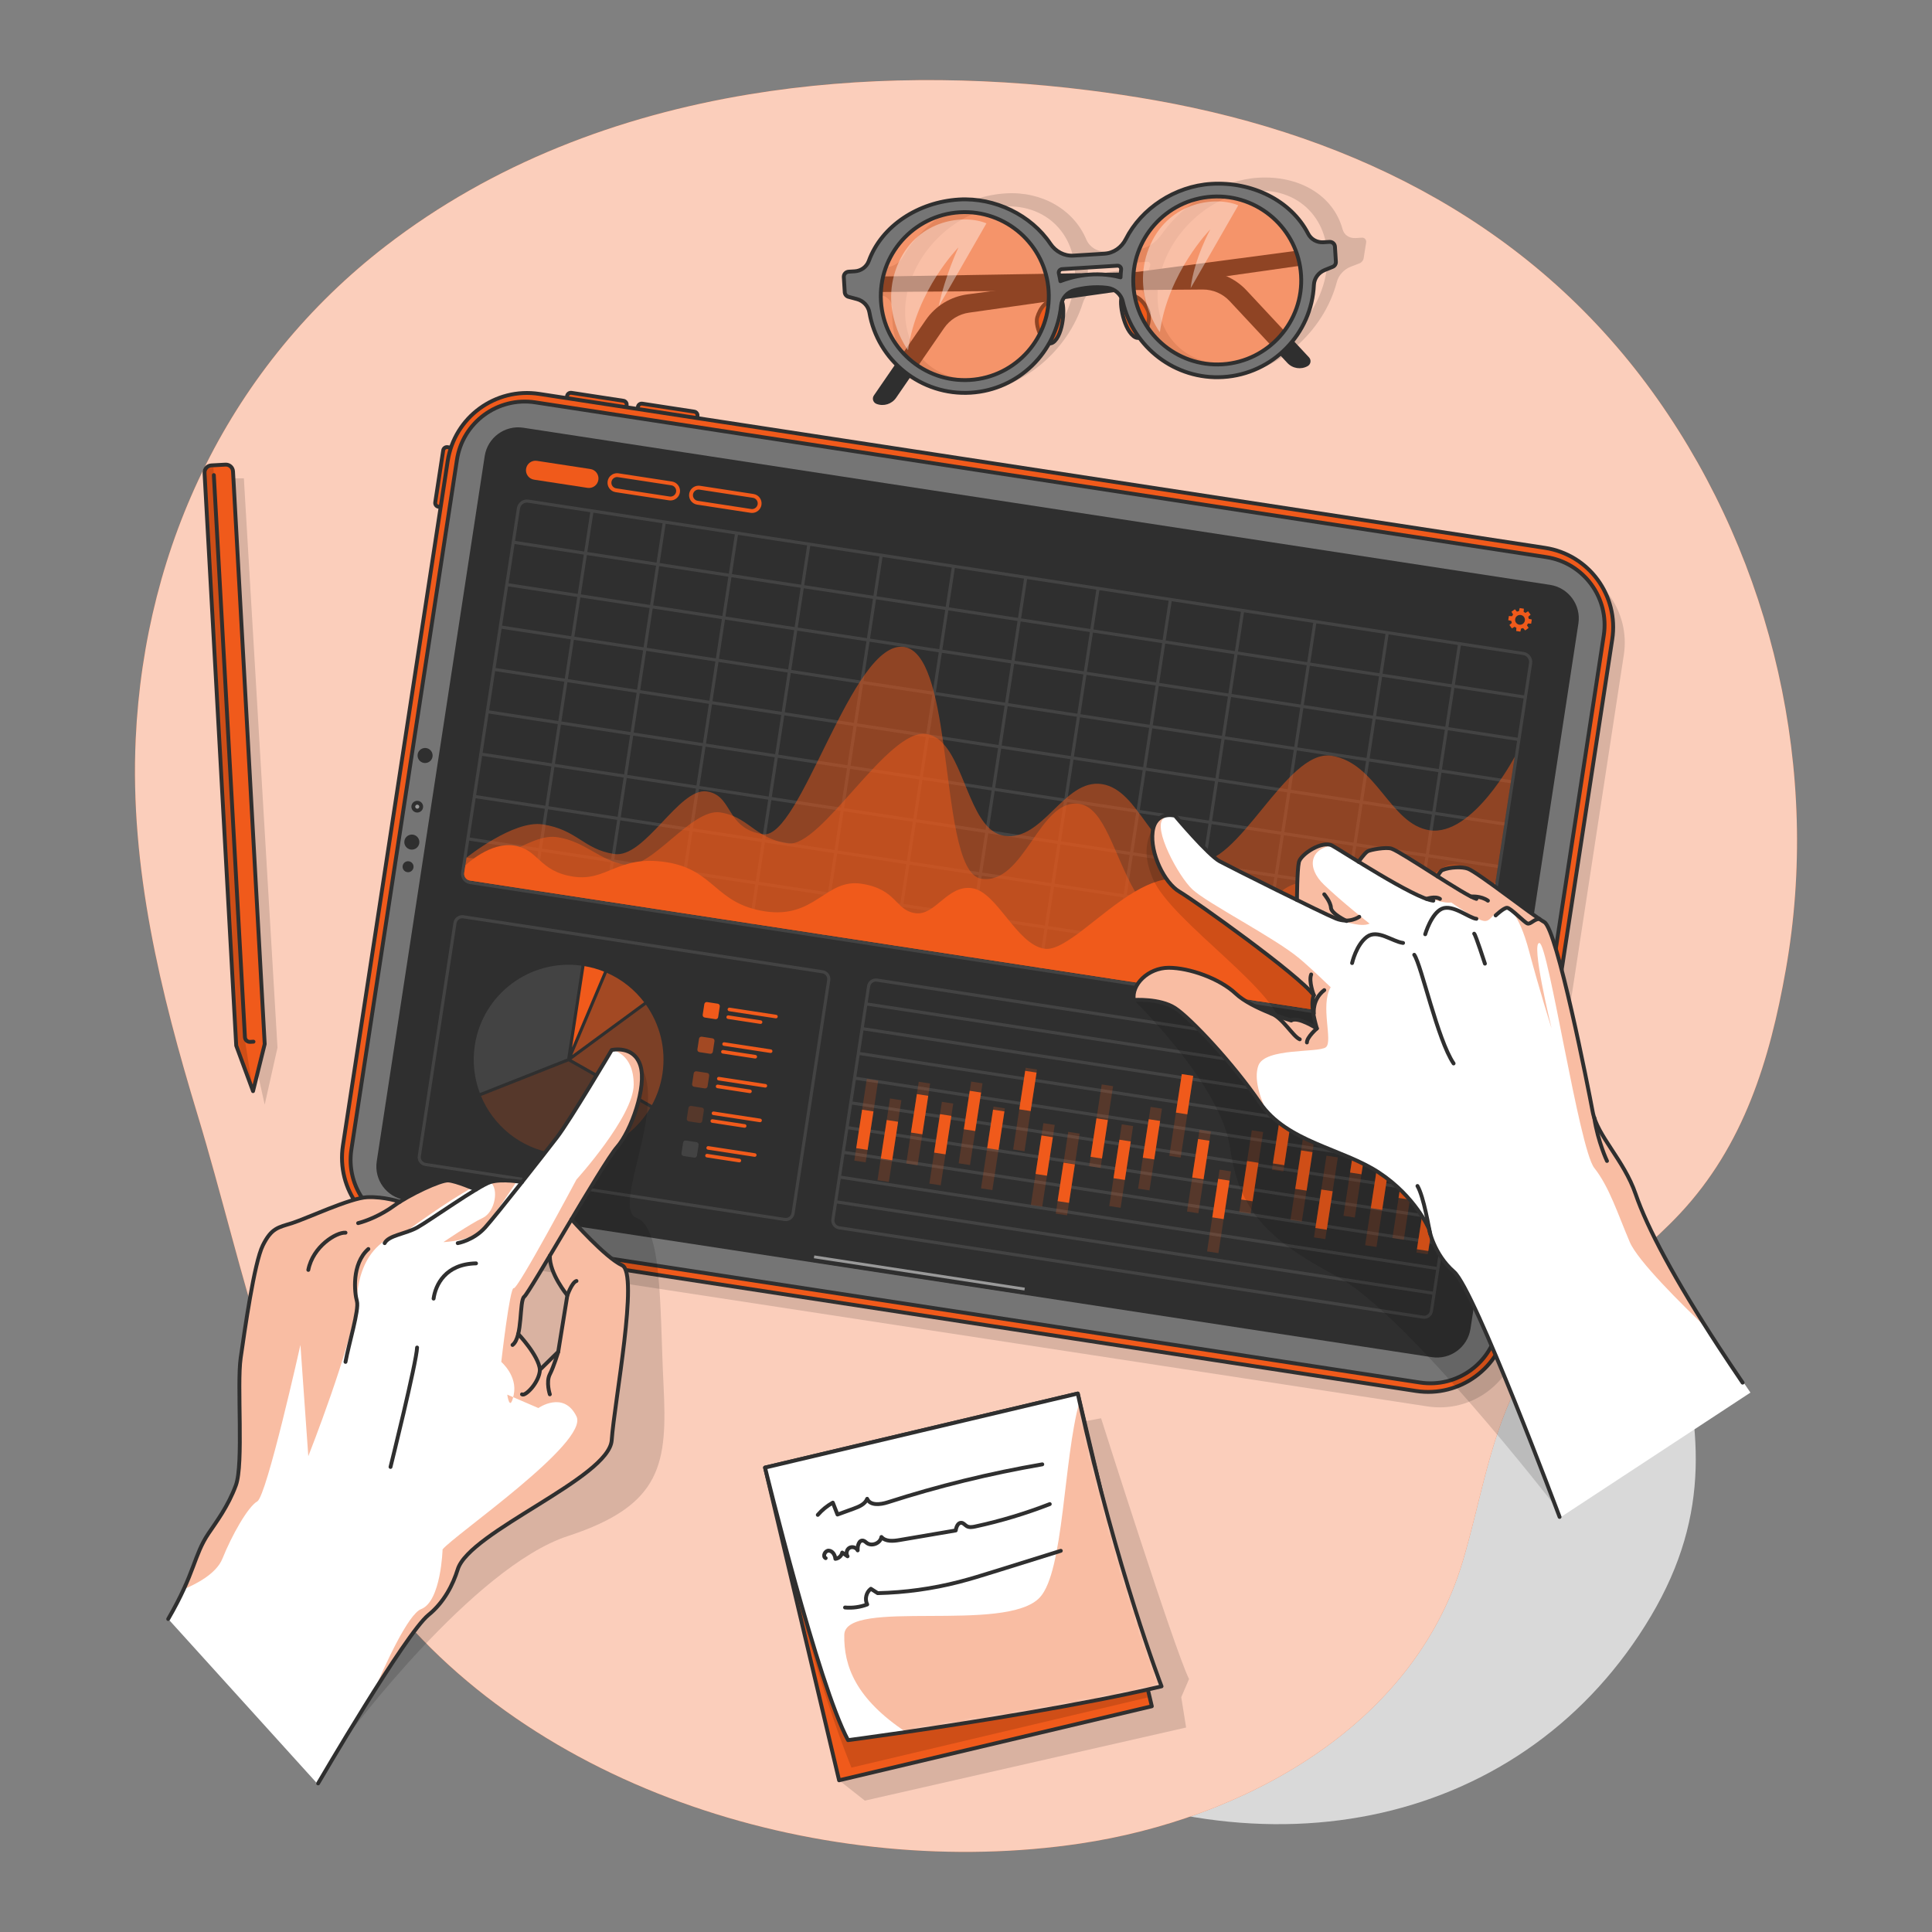 <svg xmlns="http://www.w3.org/2000/svg" width="500" height="500" viewBox="0 0 500 500" fill="none"><rect x="0" y="0" width="500" height="500" fill="#808080" stroke="none"/><path opacity="0.7" d="M67.931 167.086C67.931 167.086 40.054 239.074 79.228 311.589C118.402 384.105 199.107 422.391 263.697 455.137C328.287 487.883 395.358 471.936 427.231 418.299C459.104 364.662 415.386 326.371 415.334 249.881C415.283 173.391 426.781 153.139 385.371 88.517C343.961 23.894 242.312 9.592 165.471 57.521C88.631 105.45 67.931 167.086 67.931 167.086Z" fill="white"></path><path d="M193.95 24.406C160.039 30.002 127.532 42.317 99.913 63.607C59.734 94.578 37.446 140.88 35.121 191.234C33.586 224.471 41.523 256.88 51.11 288.44C63.443 329.041 71.4 375.289 97.155 409.992C137.247 464.015 214.743 486.774 279.55 477.107C321.42 470.861 365.66 447.081 378.539 404.104C383.307 388.192 385.631 371.095 393.782 356.39C403.549 338.77 421.265 328.479 434.713 314.134C451.328 296.411 458.021 274.333 462.16 250.977C471.218 199.863 458.848 145.705 428.982 103.305C397.813 59.056 351.57 35.322 299.07 25.98C293.308 24.955 287.517 24.09 281.71 23.362C252.878 19.748 222.902 19.628 193.95 24.406Z" fill="#F05A1B"></path><path opacity="0.7" d="M193.95 24.406C160.039 30.002 127.532 42.317 99.913 63.607C59.734 94.578 37.446 140.88 35.121 191.234C33.586 224.471 41.523 256.88 51.11 288.44C63.443 329.041 71.4 375.289 97.155 409.992C137.247 464.015 214.743 486.774 279.55 477.107C321.42 470.861 365.66 447.081 378.539 404.104C383.307 388.192 385.631 371.095 393.782 356.39C403.549 338.77 421.265 328.479 434.713 314.134C451.328 296.411 458.021 274.333 462.16 250.977C471.218 199.863 458.848 145.705 428.982 103.305C397.813 59.056 351.57 35.322 299.07 25.98C293.308 24.955 287.517 24.09 281.71 23.362C252.878 19.748 222.902 19.628 193.95 24.406Z" fill="white"></path><path opacity="0.2" d="M201.282 382.659L284.961 367.047C284.961 367.047 303.899 426.809 307.724 434.536L305.704 439.229L306.965 447.08L223.82 466L217.153 460.743L201.282 382.659Z" fill="black" fill-opacity="0.7"></path><path d="M278.929 360.646L197.996 379.809L217.158 460.741L298.091 441.579L278.929 360.646Z" fill="#F05A1B"></path><mask id="mask0_398_5279" style="mask-type:luminance" maskUnits="userSpaceOnUse" x="197" y="360" width="102" height="101"><path d="M278.929 360.646L197.996 379.809L217.158 460.741L298.091 441.579L278.929 360.646Z" fill="white"></path></mask><g mask="url(#mask0_398_5279)"><path opacity="0.2" d="M284.093 382.475L297.52 439.187L220.344 457.459C211.042 434.186 203.93 404.886 203.93 404.886L284.093 382.475Z" fill="black" fill-opacity="0.7"></path></g><path d="M278.929 360.646L197.996 379.809L217.158 460.741L298.091 441.579L278.929 360.646Z" stroke="#2F2F2F" stroke-miterlimit="10" stroke-linecap="round" stroke-linejoin="round"></path><path d="M300.606 436.422C280.385 441.21 251.732 445.712 234.452 448.251C225.412 449.569 219.472 450.349 219.472 450.349C211.811 436.306 197.993 379.81 197.993 379.81L278.926 360.649C279.08 361.342 279.222 362.028 279.373 362.711C289.027 406.443 300.606 436.422 300.606 436.422Z" fill="white"></path><mask id="mask1_398_5279" style="mask-type:luminance" maskUnits="userSpaceOnUse" x="197" y="360" width="104" height="91"><path d="M300.606 436.422C280.385 441.21 251.732 445.712 234.452 448.251C225.412 449.569 219.472 450.349 219.472 450.349C211.811 436.306 197.993 379.81 197.993 379.81L278.926 360.649C279.08 361.342 279.222 362.028 279.373 362.711C289.027 406.443 300.606 436.422 300.606 436.422Z" fill="white"></path></mask><g mask="url(#mask1_398_5279)"><path opacity="0.4" d="M300.606 436.422C280.385 441.21 251.732 445.712 234.452 448.251C221.474 439.619 218.343 431.157 218.5 423.094C218.676 413.506 260.41 422.873 269.132 413.383C275.354 406.614 275.174 377.876 279.373 362.71C289.027 406.443 300.606 436.422 300.606 436.422Z" fill="#F05A1B"></path></g><path d="M300.606 436.422C280.385 441.21 251.732 445.712 234.452 448.251C225.412 449.569 219.472 450.349 219.472 450.349C211.811 436.306 197.993 379.81 197.993 379.81L278.926 360.649C279.08 361.342 279.222 362.028 279.373 362.711C289.027 406.443 300.606 436.422 300.606 436.422Z" stroke="#2F2F2F" stroke-miterlimit="10" stroke-linecap="round" stroke-linejoin="round"></path><path d="M211.646 392.047C212.745 390.775 214.068 389.698 215.537 388.882C215.938 389.908 216.339 390.934 216.74 391.96C218.138 391.452 219.536 390.944 220.934 390.436C222.333 389.928 223.887 389.274 224.422 387.885C225.192 389.714 227.846 389.405 229.736 388.797C242.818 384.588 256.197 381.301 269.74 378.97" stroke="#2F2F2F" stroke-miterlimit="10" stroke-linecap="round" stroke-linejoin="round"></path><path d="M213.682 403.245C212.807 402.795 213.529 401.231 214.51 401.307C215.491 401.383 216.118 402.446 216.196 403.427C217.048 403.335 217.8 402.643 217.964 401.802C218.426 402.124 218.888 402.447 219.35 402.769C218.87 402.083 219.105 401.008 219.828 400.585C220.551 400.162 221.603 400.483 221.966 401.238C221.866 400.103 222.309 398.456 223.416 398.724C223.78 398.812 224.048 399.111 224.352 399.331C225.668 400.282 227.855 399.373 228.11 397.77C229.2 399.013 231.148 398.84 232.778 398.562C237.633 397.735 242.487 396.908 247.342 396.081C247.475 395.164 247.938 393.979 248.856 394.104C249.39 394.177 249.735 394.695 250.201 394.966C250.86 395.35 251.688 395.207 252.434 395.046C258.989 393.629 265.431 391.691 271.679 389.258" stroke="#2F2F2F" stroke-miterlimit="10" stroke-linecap="round" stroke-linejoin="round"></path><path d="M218.696 416.021C220.636 416.191 222.613 415.919 224.435 415.23C223.746 413.888 224.167 412.076 225.378 411.175C225.965 411.551 226.553 411.928 227.14 412.304C234.215 412.143 241.272 411.171 248.127 409.413C251.205 408.624 254.24 407.677 257.273 406.732C263.027 404.938 268.78 403.144 274.534 401.35" stroke="#2F2F2F" stroke-miterlimit="10" stroke-linecap="round" stroke-linejoin="round"></path><path opacity="0.2" d="M352.439 61.51L350.831 61.61C349.202 61.711 347.866 60.827 347.456 59.33C345.006 50.38 336.025 45.353 325.612 45.998C316.225 46.58 306.344 52.498 300.616 60.678C299.068 62.889 296.696 64.405 294.294 64.554L286.304 65.049C283.902 65.198 281.967 63.949 281.093 61.888C277.858 54.264 269.668 49.466 260.282 50.048C249.868 50.694 239.109 56.944 233.758 66.378C232.863 67.955 231.218 69.024 229.59 69.125L227.982 69.225C227.251 69.27 226.561 69.918 226.443 70.671L225.808 74.694C225.71 75.314 226.031 75.831 226.588 75.952L228.535 76.535C230.062 76.992 231.025 78.376 230.933 80.109C230.247 92.919 239.287 102.333 252.159 101.535C264.575 100.765 276.381 90.753 280.237 78.397C280.862 76.396 282.631 74.733 284.605 74.238C286.938 73.653 289.934 73.227 293.037 73.645C294.917 73.898 296.235 75.368 296.23 77.355C296.2 89.498 305.056 98.256 317.489 97.486C330.36 96.688 342.579 85.957 345.963 72.979C346.421 71.223 347.844 69.692 349.547 69.034L351.718 68.196C352.325 68.003 352.816 67.436 352.914 66.816L353.549 62.793C353.667 62.039 353.171 61.465 352.439 61.51ZM252.694 98.137C240.731 98.879 232.581 89.458 234.525 77.136C236.469 64.815 247.783 54.188 259.746 53.446C271.709 52.704 279.859 62.125 277.915 74.446C275.97 86.768 264.657 97.396 252.694 98.137ZM281.48 71.853C281.528 71.152 281.546 70.461 281.536 69.781C281.528 69.22 282.046 68.678 282.605 68.643L296.924 67.755C297.483 67.72 297.838 68.209 297.651 68.782C297.427 69.468 297.227 70.161 297.054 70.861C290.892 69.049 284.741 70.657 281.48 71.853ZM318.025 94.087C306.062 94.829 297.912 85.408 299.856 73.086C301.8 60.765 313.114 50.138 325.077 49.396C337.04 48.654 345.19 58.075 343.246 70.396C341.301 82.719 329.987 93.346 318.025 94.087Z" fill="black" fill-opacity="0.7"></path><path d="M342.167 64.023L250.411 76.178C246.029 76.758 242.098 79.169 239.593 82.811L226.159 102.346C225.626 103.12 225.958 104.189 226.836 104.526C228.688 105.236 230.785 104.585 231.91 102.951L244.327 84.91C245.823 82.736 248.162 81.288 250.776 80.917L342.505 67.921L342.167 64.023Z" fill="#2F2F2F"></path><path d="M218.379 71.719L310.924 70.188C315.344 70.115 319.588 71.918 322.603 75.151L338.775 92.487C339.416 93.174 339.246 94.28 338.427 94.743C336.7 95.719 334.53 95.385 333.176 93.935L318.231 77.926C316.43 75.997 313.903 74.91 311.263 74.93L218.62 75.626L218.379 71.719Z" fill="#2F2F2F"></path><path d="M274.471 77.607C275.61 77.823 275.556 85.579 272.983 88.241C270.41 90.903 267.755 84.469 268.432 82.174C269.109 79.878 270.901 76.93 274.471 77.607Z" fill="#F05A1B" stroke="#2F2F2F" stroke-miterlimit="10" stroke-linecap="round" stroke-linejoin="round"></path><path d="M290.549 76.61C289.445 76.965 290.457 84.655 293.338 86.979C296.22 89.302 298.06 82.59 297.105 80.396C296.15 78.202 294.008 75.497 290.549 76.61Z" fill="#F05A1B" stroke="#2F2F2F" stroke-miterlimit="10" stroke-linecap="round" stroke-linejoin="round"></path><path opacity="0.5" d="M233.22 59.385C238.061 55.245 248.306 48.192 259.528 54.899C270.75 61.606 274.625 68.88 272.318 78.77C270.011 88.66 262.95 101.842 246.311 99.539C229.673 97.236 218.187 72.242 233.22 59.385Z" fill="#F05A1B"></path><path opacity="0.5" d="M298.646 56.186C303.487 52.046 313.732 44.994 324.953 51.7C336.174 58.406 340.05 65.681 337.743 75.571C335.436 85.461 328.375 98.643 311.736 96.34C295.099 94.037 283.613 69.043 298.646 56.186Z" fill="#F05A1B"></path><path d="M344.078 62.598L342.47 62.698C340.841 62.799 339.292 61.943 338.547 60.491C334.093 51.808 323.884 46.946 313.47 47.591C304.083 48.173 295.37 53.935 291.364 61.885C290.281 64.034 288.211 65.509 285.809 65.658L277.819 66.153C275.417 66.302 273.181 65.093 271.841 63.095C266.884 55.701 257.526 51.059 248.139 51.641C237.725 52.286 228.195 58.373 224.847 67.539C224.287 69.072 222.855 70.112 221.227 70.213L219.619 70.313C218.888 70.358 218.331 70.988 218.377 71.719L218.619 75.625C218.656 76.227 219.095 76.728 219.686 76.844L221.788 77.406C223.437 77.847 224.718 79.188 225.005 80.87C227.13 93.305 238.366 102.425 251.237 101.627C263.653 100.857 273.416 91.117 274.605 79.118C274.798 77.175 276.225 75.557 278.117 75.073C280.353 74.501 283.296 74.082 286.534 74.482C288.495 74.724 290.155 76.149 290.588 78.077C293.231 89.863 304.135 98.348 316.568 97.577C329.439 96.779 339.463 86.341 340.035 73.739C340.113 72.034 341.218 70.545 342.8 69.904L344.817 69.086C345.39 68.897 345.763 68.346 345.725 67.744L345.483 63.838C345.439 63.109 344.81 62.553 344.078 62.598ZM251.034 98.33C239.071 99.072 228.736 89.943 227.994 77.98C227.252 66.017 236.381 55.682 248.344 54.94C260.307 54.198 270.642 63.327 271.384 75.29C272.126 87.253 262.997 97.589 251.034 98.33ZM274.427 72.767C274.321 72.086 274.187 71.416 274.027 70.756C273.895 70.212 274.301 69.684 274.86 69.65L289.179 68.762C289.738 68.727 290.205 69.201 290.142 69.758C290.066 70.424 290.016 71.098 289.994 71.777C283.35 70.027 277.47 71.6 274.427 72.767ZM316.365 94.281C304.402 95.023 294.067 85.894 293.325 73.931C292.583 61.968 301.712 51.633 313.675 50.891C325.638 50.149 335.973 59.278 336.715 71.241C337.457 83.203 328.328 93.539 316.365 94.281Z" fill="#757575" stroke="#2F2F2F" stroke-miterlimit="10" stroke-linecap="round" stroke-linejoin="round"></path><path opacity="0.4" d="M235 90.637C235 90.637 226.989 80.055 232.644 67.754C237.732 56.688 249.661 55.428 255.286 57.802L242.955 79.27C244.594 71.252 248.055 64.022 248.055 64.022C248.055 64.022 237.187 75.011 235 90.637Z" fill="white"></path><path opacity="0.4" d="M300.176 85.969C300.176 85.969 292.165 75.387 297.82 63.086C302.908 52.02 314.837 50.76 320.462 53.134L308.13 74.602C309.059 66.886 313.23 59.354 313.23 59.354C313.23 59.354 302.363 70.343 300.176 85.969Z" fill="white"></path><path opacity="0.2" d="M65.601 272.842L68.505 285.871L71.813 271.123L63.11 123.788H57.176L65.601 272.842Z" fill="black" fill-opacity="0.7"></path><path d="M60.304 121.997L68.505 270.2L65.484 282.386L61.137 270.608L52.936 122.405C52.879 121.377 53.662 120.502 54.69 120.445L58.344 120.243C59.372 120.186 60.247 120.969 60.304 121.997Z" fill="#F05A1B"></path><mask id="mask2_398_5279" style="mask-type:luminance" maskUnits="userSpaceOnUse" x="52" y="120" width="17" height="163"><path d="M60.304 121.997L68.505 270.2L65.484 282.386L61.137 270.608L52.936 122.405C52.879 121.377 53.662 120.502 54.69 120.445L58.344 120.243C59.372 120.186 60.247 120.969 60.304 121.997Z" fill="white"></path></mask><g mask="url(#mask2_398_5279)"><path opacity="0.2" d="M65.483 282.386L61.136 270.608L52.935 122.405C52.878 121.377 53.661 120.502 54.689 120.445L55.198 120.417L63.459 269.709L65.483 282.386Z" fill="black" fill-opacity="0.7"></path></g><path d="M60.304 121.997L68.505 270.2L65.484 282.386L61.137 270.608L52.936 122.405C52.879 121.377 53.662 120.502 54.69 120.445L58.344 120.243C59.372 120.186 60.247 120.969 60.304 121.997Z" stroke="#2F2F2F" stroke-miterlimit="10" stroke-linecap="round" stroke-linejoin="round"></path><path d="M55.34 122.954L63.391 268.443C63.429 269.14 64.026 269.673 64.722 269.635L65.6 269.586" fill="#F05A1B"></path><path d="M55.34 122.954L63.391 268.443C63.429 269.14 64.026 269.673 64.722 269.635L65.6 269.586" stroke="#2F2F2F" stroke-miterlimit="10" stroke-linecap="round" stroke-linejoin="round"></path><path opacity="0.2" d="M91.751 300.461L118.862 123.333C120.598 111.992 131.199 104.206 142.539 105.942L402.854 145.786C414.195 147.522 421.981 158.123 420.245 169.463L393.134 346.591C391.398 357.932 380.797 365.718 369.457 363.982L109.142 324.139C97.801 322.403 90.015 311.802 91.751 300.461Z" fill="black" fill-opacity="0.7"></path><path d="M121.496 116.592L119.137 132.003L113.467 131.135C112.927 131.052 112.556 130.548 112.639 130.008L114.699 116.553C114.782 116.013 115.286 115.642 115.826 115.725L121.496 116.592Z" fill="#F05A1B" stroke="#2F2F2F" stroke-miterlimit="10" stroke-linecap="round" stroke-linejoin="round"></path><path d="M161.304 110.521L145.893 108.162L146.761 102.492C146.844 101.952 147.348 101.581 147.888 101.664L161.344 103.723C161.884 103.806 162.255 104.31 162.172 104.85L161.304 110.521Z" fill="#F05A1B" stroke="#2F2F2F" stroke-miterlimit="10" stroke-linecap="round" stroke-linejoin="round"></path><path d="M179.636 113.327L164.225 110.968L165.093 105.298C165.176 104.758 165.68 104.387 166.22 104.47L179.676 106.53C180.216 106.613 180.587 107.117 180.504 107.657L179.636 113.327Z" fill="#F05A1B" stroke="#2F2F2F" stroke-miterlimit="10" stroke-linecap="round" stroke-linejoin="round"></path><path d="M88.751 296.461L115.862 119.333C117.598 107.992 128.199 100.206 139.539 101.942L399.854 141.786C411.195 143.522 418.981 154.123 417.245 165.463L390.134 342.591C388.398 353.932 377.797 361.718 366.457 359.982L106.142 320.139C94.801 318.403 87.015 307.802 88.751 296.461Z" fill="#F05A1B" stroke="#2F2F2F" stroke-miterlimit="10" stroke-linecap="round" stroke-linejoin="round"></path><path d="M367.481 357.794L105.819 317.744C96.116 316.259 89.454 307.189 90.939 297.486L118.256 119.01C119.741 109.307 128.811 102.645 138.514 104.13L400.176 144.18C409.879 145.665 416.541 154.735 415.056 164.438L387.74 342.914C386.254 352.618 377.184 359.28 367.481 357.794Z" fill="#757575" stroke="#2F2F2F" stroke-miterlimit="10" stroke-linecap="round" stroke-linejoin="round"></path><path d="M108.993 208.921C108.908 209.477 108.388 209.859 107.832 209.774C107.276 209.689 106.894 209.169 106.979 208.613C107.064 208.057 107.584 207.675 108.14 207.76C108.696 207.845 109.078 208.365 108.993 208.921Z" fill="#999999" stroke="#2F2F2F" stroke-miterlimit="10" stroke-linecap="round" stroke-linejoin="round"></path><path d="M108.509 218.228C108.346 219.292 107.352 220.022 106.288 219.86C105.224 219.697 104.494 218.703 104.657 217.639C104.82 216.575 105.814 215.845 106.878 216.007C107.942 216.17 108.672 217.164 108.509 218.228Z" fill="#2F2F2F"></path><path d="M111.939 195.818C111.776 196.882 110.782 197.612 109.718 197.45C108.654 197.287 107.924 196.293 108.086 195.229C108.249 194.165 109.243 193.435 110.307 193.597C111.372 193.759 112.102 194.754 111.939 195.818Z" fill="#2F2F2F"></path><path d="M107.011 224.522C106.892 225.297 106.168 225.83 105.392 225.711C104.617 225.592 104.084 224.868 104.203 224.092C104.322 223.316 105.046 222.784 105.822 222.903C106.598 223.022 107.13 223.746 107.011 224.522Z" fill="#2F2F2F"></path><path d="M408.49 161.36L380.56 343.88C379.82 348.67 375.35 351.96 370.56 351.23L151.35 317.68L146.6 316.95L128.73 314.21L120.08 312.89L107.58 310.98L104.85 310.56C100.06 309.83 96.77 305.35 97.5 300.56L125.44 118.04C126.17 113.25 130.65 109.96 135.44 110.7L217.27 123.22L229.65 125.12L241.48 126.93L256.68 129.25L262.18 130.09L401.15 151.36C405.94 152.1 409.22 156.57 408.49 161.36Z" fill="#2F2F2F"></path><g opacity="0.1"><path d="M203.008 315.989L110.053 301.761C108.794 301.568 107.926 300.387 108.119 299.129L117.352 238.804C117.545 237.545 118.726 236.677 119.985 236.87L212.94 251.098C214.199 251.291 215.067 252.472 214.874 253.731L205.641 314.056C205.449 315.315 204.268 316.182 203.008 315.989ZM119.863 237.666C119.043 237.541 118.274 238.105 118.149 238.926L108.916 299.251C108.791 300.07 109.355 300.839 110.175 300.965L203.13 315.193C203.95 315.318 204.719 314.754 204.844 313.934L214.077 253.609C214.203 252.789 213.637 252.02 212.818 251.894L119.863 237.666Z" fill="white"></path></g><path opacity="0.4" d="M147.899 274.186L168.718 285.993C170.049 283.555 170.987 280.849 171.431 277.945C172.435 271.386 170.739 265.04 167.18 260.024L147.899 274.186Z" fill="#F05A1B"></path><path opacity="0.6" d="M148.099 273.039L166.703 259.374C164.224 256.111 160.933 253.464 157.071 251.763L153.405 260.457L148.099 273.039Z" fill="#F05A1B"></path><path d="M151.271 250.029L148.048 271.083L156.326 251.452C154.727 250.81 153.037 250.328 151.271 250.029Z" fill="#F05A1B"></path><path opacity="0.1" d="M146.796 273.94L150.474 249.907C137.221 248.097 124.918 257.243 122.887 270.515C122.226 274.837 122.74 279.065 124.182 282.883L146.796 273.94Z" fill="white"></path><path opacity="0.2" d="M143.444 298.502C153.663 300.066 163.368 295.085 168.316 286.692L147.128 274.676L124.473 283.635C127.657 291.294 134.646 297.155 143.444 298.502Z" fill="#F05A1B"></path><path d="M185.142 263.758L182.38 263.335C182.038 263.283 181.803 262.963 181.856 262.621L182.279 259.859C182.331 259.517 182.651 259.282 182.993 259.335L185.755 259.758C186.097 259.81 186.332 260.13 186.279 260.472L185.856 263.234C185.803 263.575 185.484 263.81 185.142 263.758Z" fill="#F05A1B"></path><path d="M200.746 263.546L188.695 261.701C188.441 261.662 188.267 261.425 188.306 261.171C188.345 260.917 188.582 260.743 188.836 260.782L200.887 262.627C201.141 262.666 201.315 262.903 201.276 263.157C201.237 263.411 201 263.585 200.746 263.546Z" fill="#F05A1B"></path><path d="M196.763 264.983L188.389 263.701C188.135 263.662 187.961 263.425 188 263.171C188.039 262.917 188.276 262.743 188.53 262.782L196.904 264.064C197.158 264.103 197.332 264.34 197.293 264.594C197.254 264.848 197.017 265.022 196.763 264.983Z" fill="#F05A1B"></path><path opacity="0.6" d="M183.77 272.716L181.008 272.293C180.666 272.241 180.431 271.921 180.484 271.579L180.907 268.817C180.959 268.475 181.279 268.24 181.621 268.293L184.383 268.716C184.725 268.768 184.96 269.088 184.907 269.43L184.484 272.192C184.432 272.534 184.112 272.769 183.77 272.716Z" fill="#F05A1B"></path><path d="M199.375 272.505L187.324 270.66C187.07 270.621 186.896 270.384 186.935 270.13C186.974 269.876 187.211 269.702 187.465 269.741L199.516 271.585C199.77 271.624 199.944 271.861 199.905 272.115C199.866 272.37 199.629 272.544 199.375 272.505Z" fill="#F05A1B"></path><path d="M195.392 273.942L187.018 272.66C186.764 272.621 186.59 272.384 186.629 272.13C186.668 271.876 186.905 271.702 187.159 271.741L195.533 273.023C195.787 273.062 195.961 273.299 195.922 273.553C195.883 273.807 195.646 273.981 195.392 273.942Z" fill="#F05A1B"></path><path opacity="0.4" d="M182.399 281.676L179.637 281.253C179.295 281.201 179.06 280.881 179.113 280.539L179.536 277.777C179.588 277.435 179.908 277.2 180.25 277.253L183.012 277.676C183.354 277.728 183.589 278.048 183.536 278.39L183.113 281.152C183.061 281.493 182.741 281.728 182.399 281.676Z" fill="#F05A1B"></path><path d="M198.004 281.464L185.953 279.619C185.699 279.58 185.525 279.343 185.564 279.089C185.603 278.835 185.84 278.661 186.094 278.7L198.145 280.545C198.399 280.584 198.573 280.821 198.534 281.075C198.495 281.329 198.258 281.503 198.004 281.464Z" fill="#F05A1B"></path><path d="M194.021 282.901L185.647 281.619C185.393 281.58 185.219 281.343 185.258 281.089C185.297 280.835 185.534 280.661 185.788 280.7L194.162 281.982C194.416 282.021 194.59 282.258 194.551 282.512C194.512 282.766 194.275 282.94 194.021 282.901Z" fill="#F05A1B"></path><path opacity="0.2" d="M181.028 290.634L178.266 290.211C177.924 290.159 177.689 289.839 177.742 289.497L178.165 286.735C178.217 286.393 178.537 286.158 178.879 286.211L181.641 286.634C181.983 286.686 182.218 287.006 182.165 287.348L181.742 290.11C181.689 290.452 181.37 290.687 181.028 290.634Z" fill="#F05A1B"></path><path d="M196.633 290.423L184.582 288.578C184.328 288.539 184.154 288.302 184.193 288.048C184.232 287.794 184.469 287.62 184.723 287.659L196.774 289.503C197.028 289.542 197.202 289.779 197.163 290.033C197.124 290.288 196.887 290.462 196.633 290.423Z" fill="#F05A1B"></path><path d="M192.65 291.86L184.276 290.578C184.022 290.539 183.848 290.302 183.887 290.048C183.926 289.794 184.163 289.62 184.417 289.659L192.791 290.941C193.045 290.98 193.219 291.217 193.18 291.471C193.141 291.725 192.904 291.899 192.65 291.86Z" fill="#F05A1B"></path><path opacity="0.1" d="M179.657 299.594L176.895 299.171C176.553 299.119 176.318 298.799 176.371 298.457L176.794 295.695C176.846 295.353 177.166 295.118 177.508 295.171L180.27 295.594C180.612 295.646 180.847 295.966 180.794 296.308L180.371 299.07C180.318 299.411 179.999 299.646 179.657 299.594Z" fill="white"></path><path d="M195.261 299.382L183.21 297.538C182.956 297.499 182.782 297.262 182.821 297.008C182.86 296.754 183.097 296.58 183.351 296.619L195.402 298.464C195.656 298.503 195.83 298.74 195.791 298.994C195.752 299.247 195.515 299.421 195.261 299.382Z" fill="#F05A1B"></path><path d="M191.278 300.819L182.904 299.537C182.65 299.498 182.476 299.261 182.515 299.007C182.554 298.753 182.791 298.579 183.045 298.618L191.419 299.9C191.673 299.939 191.847 300.176 191.808 300.43C191.769 300.684 191.532 300.858 191.278 300.819Z" fill="#F05A1B"></path><g opacity="0.1"><path d="M378.157 276.385L227.034 253.254C225.775 253.061 224.591 253.924 224.398 255.183L223.761 259.342L223.639 260.139L222.78 265.748L222.658 266.545L221.801 272.147L221.679 272.944L220.822 278.546L220.7 279.343L219.842 284.953L219.72 285.75L218.863 291.352L218.741 292.149L217.884 297.751L217.762 298.548L216.903 304.158L216.781 304.955L215.924 310.557L215.802 311.354L215.165 315.513C214.972 316.772 215.843 317.957 217.102 318.15L368.225 341.281C369.484 341.474 370.661 340.602 370.854 339.343L371.491 335.184L371.613 334.387L372.47 328.785L372.592 327.988L373.451 322.379L373.573 321.582L374.43 315.98L374.552 315.183L375.409 309.581L375.531 308.784L376.39 303.175L376.512 302.378L377.369 296.776L377.491 295.979L378.348 290.377L378.47 289.58L379.329 283.971L379.451 283.174L380.088 279.015C380.28 277.754 379.416 276.578 378.157 276.385ZM370.057 339.217C369.931 340.038 369.16 340.605 368.347 340.48L217.224 317.349C216.403 317.223 215.836 316.452 215.962 315.631L216.599 311.472L370.694 335.058L370.057 339.217ZM370.815 334.261L216.72 310.675L217.577 305.073L371.672 328.659L370.815 334.261ZM371.795 327.862L217.7 304.276L218.558 298.666L372.653 322.252L371.795 327.862ZM372.775 321.456L218.68 297.87L219.537 292.268L373.632 315.854L372.775 321.456ZM373.755 315.058L219.66 291.472L220.517 285.87L374.612 309.456L373.755 315.058ZM374.734 308.659L220.639 285.074L221.498 279.465L375.593 303.051L374.734 308.659ZM375.715 302.253L221.62 278.667L222.477 273.065L376.572 296.651L375.715 302.253ZM376.694 295.855L222.599 272.269L223.456 266.667L377.551 290.253L376.694 295.855ZM377.673 289.456L223.578 265.87L224.437 260.261L378.532 283.847L377.673 289.456ZM224.559 259.464L225.196 255.305C225.322 254.484 226.092 253.925 226.913 254.051L378.036 277.182C378.849 277.306 379.417 278.07 379.291 278.891L378.654 283.05L224.559 259.464Z" fill="white"></path></g><g opacity="0.1"><path d="M394.304 168.718L136.778 129.301C135.342 129.081 133.994 130.071 133.774 131.507L119.344 225.783C119.124 227.219 120.114 228.567 121.55 228.787L379.076 268.204C380.512 268.424 381.859 267.434 382.079 265.998L396.509 171.722C396.73 170.285 395.741 168.938 394.304 168.718ZM184.265 182.274L202.178 185.016L200.622 195.185L182.709 192.443L184.265 182.274ZM181.912 192.321L163.999 189.579L165.555 179.41L183.468 182.152L181.912 192.321ZM202.975 185.138L220.888 187.88L219.332 198.049L201.419 195.307L202.975 185.138ZM295.85 198.538L277.937 195.796L279.493 185.627L297.406 188.369L295.85 198.538ZM298.203 188.491L316.116 191.233L314.56 201.402L296.647 198.66L298.203 188.491ZM240.395 190.865L258.308 193.607L256.752 203.776L238.839 201.034L240.395 190.865ZM238.042 200.912L220.129 198.17L221.685 188.001L239.598 190.743L238.042 200.912ZM259.105 193.729L277.018 196.471L275.462 206.64L257.549 203.898L259.105 193.729ZM277.814 196.593L295.727 199.335L294.171 209.504L276.258 206.762L277.814 196.593ZM277.14 195.674L259.227 192.932L260.783 182.763L278.696 185.505L277.14 195.674ZM258.43 192.81L240.517 190.068L242.073 179.899L259.986 182.641L258.43 192.81ZM239.72 189.947L221.807 187.205L223.363 177.036L241.276 179.778L239.72 189.947ZM221.01 187.083L203.097 184.341L204.653 174.172L222.566 176.914L221.01 187.083ZM219.21 198.845L217.654 209.014L199.741 206.272L201.297 196.103L219.21 198.845ZM220.007 198.967L237.92 201.709L236.364 211.878L218.451 209.136L220.007 198.967ZM238.716 201.831L256.629 204.573L255.073 214.742L237.16 212L238.716 201.831ZM257.426 204.694L275.339 207.436L273.783 217.605L255.87 214.863L257.426 204.694ZM276.136 207.558L294.049 210.3L292.493 220.469L274.58 217.727L276.136 207.558ZM294.846 210.422L312.759 213.164L311.202 223.333L293.289 220.591L294.846 210.422ZM294.968 209.625L296.524 199.456L314.437 202.198L312.881 212.367L294.968 209.625ZM315.234 202.32L333.147 205.062L331.591 215.231L313.678 212.489L315.234 202.32ZM333.944 205.184L351.857 207.926L350.301 218.095L332.388 215.353L333.944 205.184ZM334.066 204.387L335.622 194.218L353.535 196.96L351.979 207.129L334.066 204.387ZM333.27 204.265L315.357 201.523L316.913 191.354L334.826 194.096L333.27 204.265ZM317.034 190.558L318.59 180.39L336.503 183.132L334.947 193.3L317.034 190.558ZM316.238 190.436L298.325 187.694L299.881 177.526L317.794 180.268L316.238 190.436ZM297.528 187.572L279.615 184.83L281.171 174.662L299.084 177.404L297.528 187.572ZM278.818 184.708L260.905 181.966L262.461 171.798L280.374 174.54L278.818 184.708ZM260.108 181.845L242.195 179.103L243.751 168.935L261.664 171.677L260.108 181.845ZM241.398 178.981L223.485 176.239L225.041 166.071L242.954 168.813L241.398 178.981ZM222.688 176.117L204.775 173.375L206.331 163.207L224.244 165.949L222.688 176.117ZM203.978 173.253L186.065 170.511L187.621 160.343L205.534 163.085L203.978 173.253ZM203.856 174.05L202.3 184.219L184.387 181.477L185.943 171.308L203.856 174.05ZM183.59 181.355L165.677 178.613L167.233 168.444L185.146 171.186L183.59 181.355ZM164.88 178.492L146.967 175.75L148.523 165.581L166.436 168.323L164.88 178.492ZM164.758 179.288L163.202 189.457L145.289 186.715L146.845 176.546L164.758 179.288ZM163.08 190.254L161.524 200.423L143.611 197.681L145.167 187.512L163.08 190.254ZM163.877 190.376L181.79 193.118L180.234 203.287L162.321 200.545L163.877 190.376ZM182.587 193.24L200.5 195.982L198.944 206.151L181.031 203.409L182.587 193.24ZM198.821 206.947L197.265 217.116L179.352 214.374L180.908 204.205L198.821 206.947ZM199.618 207.069L217.531 209.811L215.975 219.98L198.062 217.238L199.618 207.069ZM218.328 209.932L236.241 212.674L234.685 222.843L216.772 220.101L218.328 209.932ZM237.038 212.796L254.951 215.538L253.395 225.707L235.482 222.965L237.038 212.796ZM255.748 215.66L273.661 218.402L272.105 228.571L254.192 225.829L255.748 215.66ZM274.458 218.524L292.371 221.266L290.815 231.435L272.902 228.693L274.458 218.524ZM293.168 221.387L311.081 224.129L309.525 234.298L291.612 231.556L293.168 221.387ZM311.877 224.251L329.79 226.993L328.234 237.162L310.321 234.42L311.877 224.251ZM311.999 223.454L313.555 213.285L331.468 216.027L329.912 226.196L311.999 223.454ZM332.266 216.149L350.179 218.891L348.623 229.06L330.71 226.318L332.266 216.149ZM350.975 219.013L368.888 221.755L367.332 231.924L349.419 229.182L350.975 219.013ZM351.097 218.216L352.653 208.047L370.566 210.789L369.01 220.958L351.097 218.216ZM352.776 207.251L354.332 197.082L372.245 199.824L370.689 209.993L352.776 207.251ZM354.454 196.285L356.01 186.117L373.923 188.859L372.367 199.027L354.454 196.285ZM353.657 196.163L335.744 193.421L337.3 183.253L355.213 185.995L353.657 196.163ZM337.423 182.456L338.979 172.287L356.892 175.029L355.336 185.198L337.423 182.456ZM336.626 182.335L318.713 179.593L320.269 169.424L338.182 172.166L336.626 182.335ZM317.916 179.471L300.003 176.729L301.559 166.56L319.472 169.302L317.916 179.471ZM299.206 176.607L281.293 173.865L282.849 163.696L300.762 166.438L299.206 176.607ZM280.496 173.743L262.583 171.001L264.139 160.832L282.052 163.574L280.496 173.743ZM261.786 170.88L243.873 168.138L245.429 157.969L263.342 160.711L261.786 170.88ZM243.077 168.016L225.164 165.274L226.72 155.105L244.633 157.847L243.077 168.016ZM224.367 165.152L206.454 162.41L208.01 152.241L225.923 154.983L224.367 165.152ZM205.656 162.288L187.743 159.546L189.299 149.377L207.212 152.119L205.656 162.288ZM186.947 159.425L169.034 156.683L170.59 146.514L188.503 149.256L186.947 159.425ZM186.825 160.221L185.269 170.389L167.356 167.647L168.912 157.479L186.825 160.221ZM166.559 167.526L148.646 164.784L150.202 154.616L168.115 157.358L166.559 167.526ZM147.849 164.662L129.936 161.92L131.492 151.752L149.405 154.494L147.849 164.662ZM147.727 165.459L146.171 175.628L128.258 172.886L129.814 162.717L147.727 165.459ZM146.048 176.425L144.492 186.594L126.579 183.852L128.135 173.683L146.048 176.425ZM144.37 187.39L142.814 197.559L124.901 194.817L126.457 184.648L144.37 187.39ZM142.692 198.356L141.136 208.525L123.223 205.783L124.779 195.614L142.692 198.356ZM143.488 198.477L161.401 201.219L159.845 211.388L141.932 208.646L143.488 198.477ZM162.198 201.341L180.111 204.083L178.555 214.252L160.642 211.51L162.198 201.341ZM178.433 215.048L176.877 225.217L158.964 222.475L160.52 212.306L178.433 215.048ZM179.23 215.17L197.143 217.912L195.587 228.081L177.674 225.339L179.23 215.17ZM197.94 218.034L215.853 220.776L214.297 230.945L196.384 228.203L197.94 218.034ZM216.65 220.898L234.563 223.64L233.007 233.809L215.094 231.067L216.65 220.898ZM235.36 223.762L253.273 226.504L251.717 236.673L233.804 233.931L235.36 223.762ZM254.069 226.625L271.982 229.367L270.426 239.536L252.513 236.794L254.069 226.625ZM272.779 229.489L290.692 232.231L289.136 242.4L271.223 239.658L272.779 229.489ZM291.49 232.353L309.403 235.095L307.847 245.264L289.934 242.522L291.49 232.353ZM310.199 235.217L328.112 237.959L326.556 248.128L308.643 245.386L310.199 235.217ZM328.909 238.08L346.822 240.822L345.266 250.991L327.353 248.249L328.909 238.08ZM329.031 237.283L330.587 227.114L348.5 229.856L346.944 240.025L329.031 237.283ZM349.297 229.978L367.21 232.72L365.654 242.889L347.741 240.147L349.297 229.978ZM368.007 232.842L385.92 235.584L384.364 245.753L366.451 243.011L368.007 232.842ZM368.129 232.045L369.685 221.876L387.598 224.618L386.042 234.787L368.129 232.045ZM369.808 221.08L371.364 210.911L389.277 213.653L387.721 223.822L369.808 221.08ZM371.486 210.115L373.042 199.946L390.955 202.688L389.399 212.857L371.486 210.115ZM373.164 199.149L374.72 188.981L392.633 191.723L391.077 201.891L373.164 199.149ZM374.843 188.184L376.399 178.015L394.312 180.757L392.756 190.926L374.843 188.184ZM374.046 188.062L356.132 185.32L357.688 175.151L375.602 177.893L374.046 188.062ZM357.811 174.355L359.367 164.186L377.28 166.928L375.724 177.097L357.811 174.355ZM357.014 174.233L339.101 171.491L340.658 161.322L358.571 164.064L357.014 174.233ZM338.305 171.369L320.392 168.627L321.948 158.458L339.861 161.2L338.305 171.369ZM319.594 168.505L301.681 165.763L303.237 155.594L321.15 158.336L319.594 168.505ZM300.885 165.642L282.972 162.9L284.528 152.731L302.441 155.473L300.885 165.642ZM282.175 162.778L264.262 160.036L265.818 149.867L283.731 152.609L282.175 162.778ZM263.465 159.914L245.552 157.172L247.108 147.003L265.021 149.745L263.465 159.914ZM244.755 157.051L226.842 154.309L228.398 144.14L246.311 146.882L244.755 157.051ZM226.045 154.187L208.132 151.445L209.688 141.276L227.601 144.018L226.045 154.187ZM207.335 151.323L189.422 148.581L190.978 138.412L208.891 141.154L207.335 151.323ZM188.625 148.459L170.712 145.717L172.268 135.548L190.181 138.29L188.625 148.459ZM169.915 145.596L152.002 142.854L153.558 132.685L171.471 135.427L169.915 145.596ZM169.793 146.392L168.237 156.561L150.324 153.819L151.88 143.65L169.793 146.392ZM149.527 153.697L131.614 150.955L133.17 140.786L151.083 143.528L149.527 153.697ZM123.1 206.579L141.013 209.321L139.457 219.49L121.544 216.748L123.1 206.579ZM141.81 209.443L159.723 212.185L158.167 222.354L140.254 219.612L141.81 209.443ZM158.045 223.15L156.489 233.318L138.576 230.576L140.132 220.408L158.045 223.15ZM158.842 223.272L176.755 226.014L175.199 236.182L157.286 233.44L158.842 223.272ZM177.551 226.136L195.464 228.878L193.908 239.046L175.995 236.304L177.551 226.136ZM196.261 229L214.174 231.742L212.618 241.91L194.705 239.168L196.261 229ZM214.971 231.863L232.884 234.605L231.328 244.773L213.415 242.031L214.971 231.863ZM233.681 234.727L251.594 237.469L250.038 247.637L232.125 244.895L233.681 234.727ZM252.391 237.591L270.304 240.333L268.748 250.501L250.835 247.759L252.391 237.591ZM271.101 240.454L289.014 243.196L287.458 253.364L269.544 250.622L271.101 240.454ZM289.811 243.318L307.724 246.06L306.168 256.228L288.255 253.486L289.811 243.318ZM308.521 246.182L326.434 248.924L324.878 259.092L306.965 256.35L308.521 246.182ZM327.231 249.046L345.144 251.788L343.588 261.956L325.675 259.214L327.231 249.046ZM345.94 251.909L363.854 254.651L362.298 264.819L344.385 262.077L345.94 251.909ZM346.062 251.113L347.618 240.944L365.531 243.686L363.975 253.855L346.062 251.113ZM366.329 243.808L384.242 246.55L382.686 256.719L364.773 253.977L366.329 243.808ZM395.713 171.6L394.433 179.961L376.52 177.219L378.076 167.05L394.181 169.515C395.179 169.667 395.866 170.603 395.713 171.6ZM136.657 130.098L152.762 132.563L151.206 142.732L133.293 139.99L134.573 131.629C134.725 130.633 135.66 129.946 136.657 130.098ZM120.142 225.905L121.422 217.545L139.335 220.287L137.779 230.455L121.674 227.99C120.677 227.837 119.99 226.902 120.142 225.905ZM379.199 267.406L363.094 264.941L364.65 254.773L382.563 257.515L381.283 265.875C381.131 266.872 380.196 267.559 379.199 267.406Z" fill="white"></path></g><path opacity="0.5" d="M385.796 236.38L381.283 265.862C381.137 266.818 380.245 267.473 379.281 267.325L121.61 227.887C120.654 227.741 119.999 226.849 120.146 225.893L120.75 221.949C120.75 221.949 132.861 212.19 140.439 213.35C149.395 214.721 150.983 219.8 158.951 221.019C166.911 222.237 175.715 203.72 182.934 204.825C186.838 205.423 187.838 208.43 189.756 211.186C191.178 213.247 193.127 215.16 197.156 215.85C197.25 215.873 197.354 215.888 197.45 215.903C207.251 217.403 220.515 165.375 233.997 167.439C239.957 168.351 242.366 179.835 244.153 192.512C246.422 208.533 247.706 226.466 253.953 227.422C265.132 229.133 268.929 206.457 279.327 208.048C285.861 209.048 288.24 221.155 293.737 230.738C296.986 236.414 301.341 241.206 308.306 242.272C314.633 243.24 318.862 241.767 322.151 239.458C328.598 234.948 331.481 227.251 339.545 228.485C344.318 229.216 346.062 232.899 347.839 236.368C349.389 239.402 350.972 242.27 354.654 242.834C358.981 243.496 362.669 237.3 366.577 231.799C369.789 227.275 373.141 223.222 377.125 223.832C381.197 224.455 383.597 229.34 384.808 232.828C385.494 234.834 385.796 236.38 385.796 236.38Z" fill="#F05A1B"></path><path opacity="0.5" d="M391.996 195.871L381.283 265.863C381.137 266.819 380.245 267.474 379.281 267.326L121.61 227.887C120.654 227.741 119.999 226.849 120.146 225.893L120.75 221.949C131.451 223.587 137.162 215.58 144.341 216.679C151.52 217.778 155.238 222.791 161.963 223.821C168.688 224.85 179.046 209.123 186.401 210.249C187.668 210.443 188.767 210.774 189.756 211.187C192.584 212.37 194.535 214.275 197.156 215.851C198.934 216.914 201.02 217.829 203.889 218.268C212.503 219.586 229.733 188.422 239.717 189.95C241.462 190.217 242.902 191.147 244.152 192.513C250.05 198.945 251.569 215.022 259.896 216.296C269.984 217.84 275.383 201.427 285.167 202.925C294.952 204.423 297.842 221.289 309.189 223.026C320.536 224.763 332.812 193.79 344.58 195.591C356.341 197.391 359.714 213.3 369.943 214.865C381.148 216.579 391.996 195.871 391.996 195.871Z" fill="#F05A1B"></path><path d="M387.016 228.412L381.284 265.862C381.138 266.818 380.246 267.473 379.282 267.325L121.61 227.887C120.654 227.741 119.999 226.849 120.146 225.893L120.441 223.965C120.814 223.606 126.877 217.88 133.044 218.824C139.411 219.799 139.427 225.501 148.311 226.861C157.195 228.221 159.779 221.196 172.385 223.125C184.999 225.056 184.939 233.862 197.967 235.856C210.995 237.85 213.687 227.294 222.938 228.71C232.181 230.125 231.575 235.52 236.826 236.324C242.077 237.128 245.15 228.881 251.62 229.871C258.09 230.861 263.036 244.421 270.327 245.537C275.451 246.321 284.504 236.184 293.737 230.739C297.644 228.442 301.586 226.982 305.275 227.547C312.885 228.712 317.325 234.651 322.151 239.459C325.186 242.484 328.38 245.061 332.603 245.707C338.635 246.63 343.213 241.174 347.838 236.369C351.6 232.46 355.387 228.978 360.001 229.684C362.941 230.134 364.992 230.905 366.576 231.799C370.555 234.039 371.626 237.057 376.415 237.79C382.189 238.674 387.016 228.412 387.016 228.412Z" fill="#F05A1B"></path><path d="M152.047 126.257L138.212 124.139C136.866 123.933 135.942 122.675 136.148 121.328C136.354 119.982 137.612 119.058 138.959 119.264L152.794 121.382C154.14 121.588 155.064 122.846 154.858 124.193C154.651 125.539 153.393 126.463 152.047 126.257Z" fill="#F05A1B"></path><path d="M159.687 123.466C159.761 123.466 159.836 123.472 159.912 123.483L173.747 125.601C174.134 125.66 174.475 125.867 174.707 126.182C174.939 126.498 175.034 126.885 174.975 127.272C174.866 127.981 174.245 128.516 173.529 128.516C173.455 128.516 173.38 128.51 173.304 128.499L159.469 126.382C159.082 126.323 158.741 126.116 158.509 125.801C158.277 125.485 158.182 125.099 158.242 124.711C158.35 124.001 158.971 123.466 159.687 123.466ZM159.687 122.466C158.49 122.466 157.439 123.339 157.253 124.559C157.047 125.905 157.971 127.163 159.317 127.37L173.152 129.488C173.278 129.507 173.404 129.517 173.528 129.517C174.725 129.517 175.776 128.644 175.962 127.424C176.168 126.078 175.244 124.82 173.898 124.613L160.063 122.495C159.937 122.476 159.811 122.466 159.687 122.466Z" fill="#F05A1B"></path><path d="M180.793 126.697C180.867 126.697 180.942 126.703 181.018 126.714L194.853 128.832C195.24 128.891 195.581 129.098 195.813 129.413C196.045 129.728 196.14 130.115 196.081 130.502C195.972 131.211 195.351 131.746 194.635 131.746C194.561 131.746 194.486 131.74 194.41 131.729L180.575 129.611C180.188 129.552 179.847 129.345 179.615 129.03C179.383 128.714 179.288 128.328 179.347 127.941C179.456 127.232 180.077 126.697 180.793 126.697ZM180.793 125.697C179.596 125.697 178.545 126.57 178.359 127.79C178.153 129.136 179.077 130.394 180.423 130.6L194.258 132.718C194.384 132.737 194.51 132.747 194.634 132.747C195.831 132.747 196.882 131.874 197.068 130.654C197.274 129.308 196.35 128.049 195.004 127.843L181.169 125.725C181.043 125.706 180.917 125.697 180.793 125.697Z" fill="#F05A1B"></path><path d="M396.264 161.41L396.429 160.33L395.631 160.136C395.609 159.958 395.567 159.785 395.505 159.621L396.122 159.08L395.475 158.199L394.774 158.626C394.635 158.518 394.483 158.426 394.32 158.352L394.374 157.532L393.294 157.367L393.101 158.165C392.923 158.187 392.75 158.229 392.585 158.291L392.044 157.674L391.163 158.321L391.59 159.022C391.482 159.161 391.39 159.313 391.316 159.476L390.496 159.422L390.331 160.502L391.129 160.696C391.151 160.874 391.193 161.047 391.255 161.211L390.638 161.752L391.285 162.633L391.986 162.206C392.125 162.314 392.277 162.406 392.44 162.48L392.386 163.3L393.466 163.465L393.66 162.667C393.838 162.645 394.011 162.603 394.176 162.541L394.717 163.158L395.598 162.511L395.171 161.81C395.279 161.671 395.371 161.519 395.445 161.356L396.264 161.41ZM393.188 161.671C392.495 161.565 392.019 160.917 392.125 160.224C392.231 159.531 392.879 159.055 393.572 159.161C394.265 159.267 394.741 159.915 394.635 160.608C394.53 161.301 393.882 161.777 393.188 161.671Z" fill="#F05A1B"></path><path opacity="0.2" d="M240.714 280.411L237.772 279.96L234.534 301.117L237.475 301.568L240.714 280.411Z" fill="#F05A1B"></path><path d="M240.226 283.598L237.284 283.148L235.76 293.107L238.702 293.557L240.226 283.598Z" fill="#F05A1B"></path><path opacity="0.2" d="M233.276 284.735L230.334 284.285L227.096 305.442L230.037 305.892L233.276 284.735Z" fill="#F05A1B"></path><path d="M229.484 289.859L227.959 299.818L230.901 300.269L232.426 290.309L229.484 289.859Z" fill="#F05A1B"></path><path opacity="0.2" d="M227.273 279.664L224.331 279.214L221.093 300.371L224.035 300.821L227.273 279.664Z" fill="#F05A1B"></path><path d="M226.055 287.631L223.113 287.181L221.588 297.14L224.53 297.59L226.055 287.631Z" fill="#F05A1B"></path><path opacity="0.2" d="M246.699 285.604L243.757 285.153L240.519 306.31L243.46 306.76L246.699 285.604Z" fill="#F05A1B"></path><path d="M246.22 288.786L243.278 288.335L241.753 298.295L244.695 298.745L246.22 288.786Z" fill="#F05A1B"></path><path opacity="0.2" d="M254.277 280.359L251.335 279.909L248.097 301.066L251.039 301.516L254.277 280.359Z" fill="#F05A1B"></path><path d="M253.913 282.748L250.971 282.298L249.447 292.257L252.389 292.707L253.913 282.748Z" fill="#F05A1B"></path><path opacity="0.2" d="M260.063 286.836L257.122 286.385L253.883 307.542L256.825 307.992L260.063 286.836Z" fill="#F05A1B"></path><path d="M259.943 287.631L257.001 287.181L255.477 297.14L258.419 297.591L259.943 287.631Z" fill="#F05A1B"></path><path opacity="0.2" d="M268.379 276.788L265.438 276.337L262.199 297.494L265.141 297.945L268.379 276.788Z" fill="#F05A1B"></path><path d="M268.259 277.583L265.317 277.133L263.793 287.092L266.735 287.542L268.259 277.583Z" fill="#F05A1B"></path><path opacity="0.2" d="M272.964 291.124L270.022 290.673L266.784 311.83L269.726 312.28L272.964 291.124Z" fill="#F05A1B"></path><path d="M272.475 294.312L269.533 293.861L268.008 303.82L270.95 304.271L272.475 294.312Z" fill="#F05A1B"></path><path opacity="0.2" d="M279.398 293.372L276.456 292.921L273.218 314.078L276.16 314.529L279.398 293.372Z" fill="#F05A1B"></path><path d="M278.176 301.341L275.234 300.891L273.71 310.85L276.652 311.3L278.176 301.341Z" fill="#F05A1B"></path><path opacity="0.2" d="M288.061 281.1L285.12 280.649L281.881 301.806L284.823 302.257L288.061 281.1Z" fill="#F05A1B"></path><path d="M286.711 289.872L283.769 289.422L282.245 299.381L285.186 299.831L286.711 289.872Z" fill="#F05A1B"></path><path opacity="0.2" d="M293.252 291.42L290.311 290.97L287.072 312.127L290.014 312.577L293.252 291.42Z" fill="#F05A1B"></path><path d="M292.64 295.405L289.699 294.955L288.174 304.914L291.116 305.364L292.64 295.405Z" fill="#F05A1B"></path><path opacity="0.2" d="M300.718 286.915L297.776 286.465L294.538 307.622L297.479 308.072L300.718 286.915Z" fill="#F05A1B"></path><path d="M300.23 290.102L297.288 289.651L295.764 299.611L298.706 300.061L300.23 290.102Z" fill="#F05A1B"></path><path opacity="0.2" d="M308.794 278.429L305.852 277.979L302.614 299.135L305.556 299.586L308.794 278.429Z" fill="#F05A1B"></path><path d="M308.796 278.427L305.854 277.977L304.33 287.936L307.271 288.386L308.796 278.427Z" fill="#F05A1B"></path><path opacity="0.2" d="M313.377 292.834L310.436 292.383L307.197 313.54L310.139 313.99L313.377 292.834Z" fill="#F05A1B"></path><path d="M313.002 295.232L310.06 294.781L308.536 304.74L311.477 305.191L313.002 295.232Z" fill="#F05A1B"></path><path opacity="0.2" d="M318.565 303.153L315.623 302.703L312.385 323.86L315.327 324.31L318.565 303.153Z" fill="#F05A1B"></path><path d="M318.201 305.543L315.259 305.093L313.734 315.052L316.676 315.502L318.201 305.543Z" fill="#F05A1B"></path><path opacity="0.2" d="M326.904 292.968L323.962 292.518L320.724 313.674L323.665 314.125L326.904 292.968Z" fill="#F05A1B"></path><path d="M325.693 300.928L322.751 300.478L321.227 310.437L324.169 310.887L325.693 300.928Z" fill="#F05A1B"></path><path opacity="0.2" d="M335.356 282.023L332.414 281.572L329.176 302.729L332.118 303.179L335.356 282.023Z" fill="#F05A1B"></path><path d="M333.891 291.586L330.949 291.136L329.425 301.095L332.367 301.545L333.891 291.586Z" fill="#F05A1B"></path><path opacity="0.2" d="M340.146 294.996L337.204 294.546L333.966 315.703L336.908 316.153L340.146 294.996Z" fill="#F05A1B"></path><path d="M339.672 298.173L336.73 297.723L335.206 307.682L338.148 308.132L339.672 298.173Z" fill="#F05A1B"></path><path opacity="0.2" d="M346.23 299.53L343.288 299.08L340.05 320.237L342.992 320.687L346.23 299.53Z" fill="#F05A1B"></path><path d="M344.891 308.294L341.949 307.844L340.424 317.803L343.366 318.253L344.891 308.294Z" fill="#F05A1B"></path><path opacity="0.2" d="M353.865 293.944L350.923 293.494L347.685 314.651L350.626 315.101L353.865 293.944Z" fill="#F05A1B"></path><path d="M353.863 293.945L350.921 293.495L349.397 303.454L352.339 303.905L353.863 293.945Z" fill="#F05A1B"></path><path opacity="0.2" d="M359.475 301.558L356.534 301.107L353.295 322.264L356.237 322.715L359.475 301.558Z" fill="#F05A1B"></path><path d="M359.231 303.151L356.29 302.701L354.765 312.66L357.707 313.111L359.231 303.151Z" fill="#F05A1B"></path><path opacity="0.2" d="M366.536 299.716L363.594 299.266L360.356 320.422L363.298 320.873L366.536 299.716Z" fill="#F05A1B"></path><path d="M366.412 300.514L363.471 300.064L361.946 310.023L364.888 310.473L366.412 300.514Z" fill="#F05A1B"></path><path opacity="0.2" d="M372.741 303.449L369.799 302.999L366.561 324.155L369.503 324.606L372.741 303.449Z" fill="#F05A1B"></path><path d="M371.169 313.795L368.228 313.345L366.703 323.304L369.645 323.755L371.169 313.795Z" fill="#F05A1B"></path><path d="M265.799 332.826L210.319 324.334L210.057 326.051L265.536 334.543L265.799 332.826Z" fill="#999999" stroke="#2F2F2F" stroke-miterlimit="10" stroke-linecap="round" stroke-linejoin="round"></path><path opacity="0.2" d="M301.06 211.88C301.06 211.88 293.54 216.047 298.325 227.353C303.11 238.659 332.248 257.225 331.657 266.667C331.657 266.667 301.751 248.026 293.44 258.788C293.44 258.788 316.034 280.696 318.377 297.183C320.72 313.67 328.411 320.969 346.062 330.37C363.713 339.771 402.179 389.392 402.179 389.392L396.429 306.09L340.444 242.889L312.759 227.115L301.06 211.88Z" fill="black" fill-opacity="0.7"></path><path d="M453.01 360.4C453.01 360.4 403.71 392.78 403.7 392.78C403.67 392.79 403.65 392.8 403.62 392.8C403.53 392.8 403.45 392.74 403.41 392.65C403.19 392.07 381.38 333.86 376.16 329.32C372.27 325.94 370.57 321.53 369.94 319.38C369.94 319.37 369.93 319.37 369.93 319.36C369.92 319.34 369.92 319.31 369.91 319.28C369.72 318.64 369.63 318.22 369.61 318.11C369.42 317.65 365.84 309.63 356.74 303.65C353.31 301.39 349.32 299.77 345.1 298.05C338.9 295.54 332.52 292.95 328.01 288.16C327.25 287.35 326.54 286.48 325.9 285.53C318.73 275.03 307.66 263.44 303.97 261.06C300.14 258.58 293.52 259 293.46 259.01C293.34 259.02 293.24 258.94 293.22 258.83C292.93 257.14 293.5 255.33 294.84 253.74C296.68 251.55 299.53 250.24 302.47 250.24C308.17 250.24 316.02 253.27 319.98 257.01C323.85 260.66 333.1 263.55 334.15 263.87C335.64 262.99 339.11 264.88 340.44 265.68C338.91 260.23 339.53 258.13 339.77 257.6C336.49 253.35 319.41 240.77 310.34 234.46H310.33C307.83 232.71 305.95 231.45 305.13 230.97C300.9 228.48 297.4 220.69 298.08 215.25C298.3 213.48 298.98 212.21 300.09 211.47C301.05 210.83 302.14 210.71 302.94 210.74C303.62 210.76 304.1 210.88 304.15 210.89C304.19 210.91 304.23 210.93 304.26 210.96C304.34 211.07 312.83 221.14 315.77 222.72C317.21 223.49 324.87 227.36 332.15 230.96C333.26 231.51 334.36 232.06 335.43 232.58C335.45 231.03 335.52 224.95 335.93 223.09C336.21 221.85 338.19 220.08 340.44 219.05C341.49 218.57 343.47 217.88 344.87 218.64C345.42 218.95 346.72 219.75 348.52 220.87C349.4 221.41 350.42 222.05 351.54 222.73C351.92 222.18 353.11 220.56 353.86 220.12C354.61 219.68 358.76 218.91 360.24 219.43C361.53 219.9 365.67 222.53 370.05 225.31C370.67 225.7 371.3 226.1 371.94 226.5C372.17 226.07 372.71 225.17 373.22 224.97C375.17 224.18 378.33 224.02 379.97 224.61C381.45 225.15 386.53 228.9 391.45 232.53C394.15 234.53 396.74 236.44 398.44 237.59C398.5 237.61 398.55 237.64 398.58 237.69C399.07 238.02 399.48 238.28 399.79 238.46C403.41 240.53 412.31 287.21 412.4 287.68C412.98 290.81 415.1 294.04 417.34 297.46C419.53 300.8 422.01 304.59 423.5 308.95C426.35 317.28 432.84 329.47 442.35 344.37C443.21 345.72 444.1 347.09 445.01 348.48C447.58 352.42 450.32 356.48 453.01 360.4Z" fill="white"></path><path opacity="0.4" d="M343.14 271.02C341.23 272.53 327.37 271.1 325.67 275.76C324.67 278.51 325.41 282.67 328.01 288.16C327.25 287.35 326.54 286.48 325.9 285.53C318.73 275.03 307.66 263.44 303.97 261.06C300.14 258.58 293.52 259 293.46 259.01C293.34 259.02 293.24 258.94 293.22 258.83C292.93 257.14 293.5 255.33 294.84 253.74C296.68 251.55 299.53 250.24 302.47 250.24C308.17 250.24 316.02 253.27 319.98 257.01C323.85 260.66 333.1 263.55 334.15 263.87C335.64 262.99 339.11 264.88 340.44 265.68C338.91 260.23 339.53 258.13 339.77 257.6C336.49 253.35 319.41 240.77 310.34 234.46H310.33C307.83 232.71 305.95 231.45 305.13 230.97C300.9 228.48 297.4 220.69 298.08 215.25C298.3 213.48 298.98 212.21 300.09 211.47C301.05 210.83 302.14 210.71 302.94 210.74C302.31 210.98 301.68 211.35 301.06 211.88C298.28 214.25 304.91 226.76 308.64 230.22C312.54 233.83 330.08 242.79 336.38 248.13C339.84 251.06 344.38 255.5 344.38 255.5C341.61 260.21 345.04 269.52 343.14 271.02Z" fill="#F05A1B"></path><path d="M407.54 194.53C407.53 194.44 407.53 194.42 407.55 194.46C407.56 194.49 407.56 194.51 407.54 194.53Z" fill="#F05A1B"></path><path opacity="0.4" d="M442.35 344.37C434.92 337.3 423.86 326.29 421.79 321.46C418.63 314.06 416.52 307.23 412.59 302.25C408.67 297.28 400.69 244.2 398.4 244.05C396.17 243.89 401.28 265.03 401.55 266.13C401.33 265.46 398.47 256.45 395.73 246.18C392.89 235.51 390.02 234.93 390.02 234.93C386.21 235.69 386.19 238.4 384.24 238.36C382.3 238.32 375.6 233.57 375.6 233.57C369.11 234.51 344.76 218.83 344.76 218.83C339.22 219.58 337.92 224.42 342.65 228.96C347.39 233.51 354.45 239.03 354.45 239.03C349.89 241.25 333.15 231.86 333.15 231.86L332.15 230.96C333.26 231.51 334.36 232.06 335.43 232.58C335.45 231.03 335.52 224.95 335.93 223.09C336.21 221.85 338.19 220.08 340.44 219.05C341.49 218.57 343.47 217.88 344.87 218.64C345.42 218.95 346.72 219.75 348.52 220.87C349.4 221.41 350.42 222.05 351.54 222.73C351.92 222.18 353.11 220.56 353.86 220.12C354.61 219.68 358.76 218.91 360.24 219.43C361.53 219.9 365.67 222.53 370.05 225.31C370.67 225.7 371.3 226.1 371.94 226.5C372.17 226.07 372.71 225.17 373.22 224.97C375.17 224.18 378.33 224.02 379.97 224.61C381.45 225.15 386.53 228.9 391.45 232.53C394.15 234.53 396.74 236.44 398.44 237.59C398.5 237.61 398.55 237.64 398.58 237.69C399.07 238.02 399.48 238.28 399.79 238.46C403.41 240.53 412.31 287.21 412.4 287.68C412.98 290.81 415.1 294.04 417.34 297.46C419.53 300.8 422.01 304.59 423.5 308.95C426.35 317.28 432.84 329.47 442.35 344.37Z" fill="#F05A1B"></path><path d="M403.62 392.578C403.62 392.578 381.63 333.785 376.307 329.156C370.983 324.527 369.826 318.045 369.826 318.045C369.826 318.045 366.354 309.712 356.864 303.463C347.374 297.213 333.023 295.593 326.079 285.408C319.135 275.223 308.024 263.418 304.089 260.872C300.154 258.326 293.441 258.789 293.441 258.789C292.747 254.854 297.145 250.456 302.468 250.456C307.791 250.456 315.662 253.234 319.828 257.169C323.994 261.104 334.179 264.113 334.179 264.113C335.799 262.956 340.805 266.167 340.805 266.167C338.809 259.396 340.024 257.574 340.024 257.574C336.089 252.25 309.181 233.096 305.246 230.781C301.311 228.466 297.608 220.828 298.302 215.273C298.996 209.718 304.089 211.107 304.089 211.107C304.089 211.107 312.653 221.292 315.662 222.912C318.671 224.532 342.281 236.337 345.753 237.726C349.225 239.115 351.771 237.263 351.771 237.263" stroke="#2F2F2F" stroke-miterlimit="10" stroke-linecap="round" stroke-linejoin="round"></path><path d="M335.652 232.929C335.652 232.929 335.684 225.225 336.147 223.142C336.61 221.059 342.216 217.446 344.762 218.835C347.308 220.224 366.064 232.553 370.95 233.096" stroke="#2F2F2F" stroke-miterlimit="10" stroke-linecap="round" stroke-linejoin="round"></path><path d="M351.588 223.042C351.588 223.042 353.109 220.809 353.97 220.307C354.664 219.902 358.773 219.142 360.162 219.642C362.94 220.64 379.316 231.939 382.094 232.633" stroke="#2F2F2F" stroke-miterlimit="10" stroke-linecap="round" stroke-linejoin="round"></path><path d="M372.021 226.817C372.021 226.817 372.729 225.398 373.298 225.169C375.283 224.371 378.35 224.258 379.894 224.82C382.44 225.746 396.444 236.799 399.685 238.65C402.926 240.502 411.027 281.472 412.184 287.722C413.341 293.972 420.286 300.221 423.295 309.017C426.304 317.813 433.48 331.238 444.822 348.598C446.816 351.649 448.902 354.765 450.987 357.828" stroke="#2F2F2F" stroke-miterlimit="10" stroke-linecap="round" stroke-linejoin="round"></path><path d="M349.919 249.24C349.919 249.24 350.961 244.553 353.738 242.469C356.516 240.386 360.335 243.684 363.113 244.031" stroke="#2F2F2F" stroke-miterlimit="10" stroke-linecap="round" stroke-linejoin="round"></path><path d="M368.842 241.785C368.842 241.785 370.404 236.394 373.182 235.179C375.96 233.964 380.242 237.609 382.093 237.783" stroke="#2F2F2F" stroke-miterlimit="10" stroke-linecap="round" stroke-linejoin="round"></path><path d="M387.07 236.915C387.07 236.915 389.153 234.944 390.021 234.932C390.889 234.919 394.535 238.738 395.316 238.999C396.097 239.259 397.055 237.831 398.399 237.807" stroke="#2F2F2F" stroke-miterlimit="10" stroke-linecap="round" stroke-linejoin="round"></path><path d="M380.743 232.025C380.743 232.025 383.251 231.793 385.074 233.095" stroke="#2F2F2F" stroke-miterlimit="10" stroke-linecap="round" stroke-linejoin="round"></path><path d="M340.024 257.573C340.024 257.573 338.635 254.014 339.33 252.191" stroke="#2F2F2F" stroke-miterlimit="10" stroke-linecap="round" stroke-linejoin="round"></path><path d="M342.715 231.446C342.715 231.446 344.364 233.381 344.451 234.931C344.538 236.481 348.494 238.358 348.494 238.358" stroke="#2F2F2F" stroke-miterlimit="10" stroke-linecap="round" stroke-linejoin="round"></path><path d="M369.184 232.632C369.184 232.632 371.446 231.822 372.661 232.632" stroke="#2F2F2F" stroke-miterlimit="10" stroke-linecap="round" stroke-linejoin="round"></path><path d="M340.024 262.26C340.024 262.26 339.561 258.672 342.715 256.242" stroke="#2F2F2F" stroke-miterlimit="10" stroke-linecap="round" stroke-linejoin="round"></path><path d="M340.805 266.167C340.805 266.167 338.23 268.395 338.23 269.784" stroke="#2F2F2F" stroke-miterlimit="10" stroke-linecap="round" stroke-linejoin="round"></path><path d="M328.928 262.26C331.992 263.398 334.527 268.162 336.379 268.973" stroke="#2F2F2F" stroke-miterlimit="10" stroke-linecap="round" stroke-linejoin="round"></path><path d="M366.006 247.099C367.858 249.761 372.024 269.089 376.191 275.223" stroke="#2F2F2F" stroke-miterlimit="10" stroke-linecap="round" stroke-linejoin="round"></path><path d="M381.519 241.635C381.866 241.866 384.297 249.389 384.297 249.389" stroke="#2F2F2F" stroke-miterlimit="10" stroke-linecap="round" stroke-linejoin="round"></path><path d="M412.592 289.286C413.573 295.592 415.888 300.453 415.888 300.453" stroke="#2F2F2F" stroke-miterlimit="10" stroke-linecap="round" stroke-linejoin="round"></path><path d="M370.142 319.311C369.825 318.044 368.485 309.711 366.84 306.934" stroke="#2F2F2F" stroke-miterlimit="10" stroke-linecap="round" stroke-linejoin="round"></path><path opacity="0.2" d="M89.893 449.289C89.893 449.289 122.429 405.539 146.967 397.528C171.505 389.517 172.719 378.65 171.717 358.369C170.714 338.088 171.462 317.65 164.758 315.21C158.055 312.77 172.841 286.294 165.739 275.796L119.314 348.742L89.893 449.289Z" fill="black" fill-opacity="0.7"></path><path d="M82 461.48C81.86 461.44 81.7 461.38 81.51 461.32C81.9 461.54 82.14 461.68 82.21 461.71C82.18 461.67 82.11 461.6 82 461.48ZM161.1 327.27C157.05 325.4 149.16 316.63 148.17 315.53C153.19 307.11 158.11 298.99 159.82 297.04C163.37 293 167.7 281.37 165.94 275.73C164.33 270.55 159.06 271.38 158.34 271.52C158.29 271.53 158.26 271.54 158.26 271.54C158.2 271.55 158.16 271.58 158.13 271.63C158.02 271.82 147.29 289.91 143.96 294.24C142.37 296.3 138.71 300.99 135 305.69C134.81 305.66 134.41 305.59 133.89 305.52C132.17 305.31 129.01 305.05 126.84 305.72C126.77 305.74 126.69 305.77 126.61 305.8C125.84 306.09 124.63 306.74 123.18 307.62C123.04 307.56 122.76 307.44 122.39 307.29C120.81 306.63 117.54 305.36 115.99 305.29C114.1 305.19 107.44 308.28 103.46 310.79C102.84 310.59 99.07 309.46 95.04 309.62C91.99 309.75 85.77 312.28 80.77 314.31C78.55 315.21 76.63 315.99 75.51 316.34C75.17 316.45 74.85 316.54 74.54 316.64C71.56 317.53 69.92 318.03 67.84 322.19C65.68 326.51 63.35 342.62 62.23 350.36L62.08 351.41C61.65 354.37 61.72 359.67 61.79 365.28C61.9 373.08 62.01 381.14 60.85 384.3C59.12 388.99 56.56 392.71 54.69 395.42C54.36 395.89 54.06 396.33 53.78 396.75C52.02 399.36 51.16 401.66 50.07 404.56C49.23 406.78 48.18 409.22 47.16 411.45C45.28 415.58 43.53 418.99 43.53 418.99C43.53 418.99 78.91 458.05 82 461.48C82.31 461.59 82.49 461.64 82.51 461.64C82.63 461.44 89.17 450.26 96.1 439.23C102.07 429.71 108.33 420.3 111 418.14C115.38 414.59 117.58 409.7 118.66 406.22C120.1 401.59 129.29 395.88 138.18 390.36C148.01 384.26 158.16 377.95 158.52 372.73C158.71 370.03 159.33 365.56 160.05 360.37C162 346.31 164.42 328.8 161.1 327.27ZM144.26 349.75L139.89 354.03C139.27 350.53 135.02 345.88 134.35 345.17C134.71 343.63 134.86 341.79 135 340.07C135.16 338.12 135.33 336.1 135.81 335.74C136.29 335.38 138.5 331.77 142.1 325.73C142.4 329.96 146.06 334.62 146.6 335.29L144.26 349.75Z" fill="white"></path><path opacity="0.4" d="M92.37 336.76C91.08 348.28 79.79 376.86 79.79 376.86L77.75 348.07C77.75 348.07 69.04 387.14 66.59 388.55C64.14 389.95 59.95 397.43 57.57 403.36C55.98 407.35 50.56 410.08 47.16 411.45C48.18 409.22 49.23 406.78 50.07 404.56C51.16 401.66 52.02 399.36 53.78 396.75C54.06 396.33 54.36 395.89 54.69 395.42C56.56 392.71 59.12 388.99 60.85 384.3C62.01 381.14 61.9 373.08 61.79 365.28C61.72 359.67 61.65 354.37 62.08 351.41L62.23 350.36C63.35 342.62 65.68 326.51 67.84 322.19C69.92 318.03 71.56 317.53 74.54 316.64C74.85 316.54 75.17 316.45 75.51 316.34C76.63 315.99 78.55 315.21 80.77 314.31C85.77 312.28 91.99 309.75 95.04 309.62C99.07 309.46 102.84 310.59 103.46 310.79C107.44 308.28 114.1 305.19 115.99 305.29C117.54 305.36 120.81 306.63 122.39 307.29C115.8 310.76 104.63 319.04 104.63 319.04C91.96 321.74 92.37 336.76 92.37 336.76Z" fill="#F05A1B"></path><path opacity="0.4" d="M114.75 321.46C114.75 321.46 121.66 316.73 124.9 315.21C128.14 313.69 129.18 307.63 126.9 305.92C126.82 305.86 126.73 305.82 126.61 305.8C126.69 305.77 126.77 305.74 126.84 305.72C129.01 305.05 132.17 305.31 133.89 305.52C129.7 311.81 126.42 316.63 125.55 317.67C122.62 321.17 114.75 321.46 114.75 321.46Z" fill="#F05A1B"></path><path opacity="0.4" d="M131.28 360.93L132.81 361.59C131.88 365.3 131.28 360.93 131.28 360.93Z" fill="#F05A1B"></path><path opacity="0.4" d="M161.1 327.27C157.05 325.4 149.16 316.63 148.17 315.53C153.19 307.11 158.11 298.99 159.82 297.04C163.37 293 167.7 281.37 165.94 275.73C164.33 270.55 159.06 271.38 158.34 271.52L158.31 271.74C158.31 271.74 164.01 272.45 164 280.69C163.99 288.94 149.19 305.26 149.19 305.26C149.19 305.26 133.97 333.81 132.96 333.38C131.95 332.95 129.73 352.46 129.73 352.46C129.73 352.46 133.97 356.07 132.96 360.93C132.91 361.17 132.86 361.39 132.81 361.59L139.33 364.4C139.33 364.4 145.87 359.81 149.19 366.56C152.52 373.3 117.31 397.43 114.54 400.99C114.54 400.99 114.15 414.44 109.01 416.42C105.68 417.7 99.81 430.42 96.1 439.23C102.07 429.71 108.33 420.3 111 418.14C115.38 414.59 117.58 409.7 118.66 406.22C120.1 401.59 129.29 395.88 138.18 390.36C148.01 384.26 158.16 377.95 158.52 372.73C158.71 370.03 159.33 365.56 160.05 360.37C162 346.31 164.42 328.8 161.1 327.27ZM144.26 349.75L139.89 354.03C139.27 350.53 135.02 345.88 134.35 345.17C134.71 343.63 134.86 341.79 135 340.07C135.16 338.12 135.33 336.1 135.81 335.74C136.29 335.38 138.5 331.77 142.1 325.73C142.4 329.96 146.06 334.62 146.6 335.29L144.26 349.75Z" fill="#F05A1B"></path><path d="M118.46 321.725C118.46 321.725 122.512 321.05 125.552 317.673C128.591 314.296 140.749 298.761 144.126 294.371C147.503 289.981 158.31 271.744 158.31 271.744C158.31 271.744 164.051 270.393 165.74 275.796C167.428 281.199 163.376 292.676 159.661 296.9C155.946 301.124 137.034 334.558 135.684 335.571C134.333 336.584 135.346 346.053 132.645 348.073" stroke="#2F2F2F" stroke-miterlimit="10" stroke-linecap="round" stroke-linejoin="round"></path><path d="M134.111 345.231C134.111 345.231 139.398 350.768 139.736 354.482L144.464 349.856L146.828 335.232C146.828 335.232 142.157 329.604 142.297 324.988" stroke="#2F2F2F" stroke-miterlimit="10" stroke-linecap="round" stroke-linejoin="round"></path><path d="M147.907 315.556C147.907 315.556 156.621 325.44 161.011 327.466C165.401 329.492 158.985 362.926 158.309 372.719C157.634 382.513 121.502 396.342 118.459 406.153C117.25 410.052 114.968 414.647 110.86 417.973C105 422.718 82.323 461.538 82.323 461.538" stroke="#2F2F2F" stroke-miterlimit="10" stroke-linecap="round" stroke-linejoin="round"></path><path d="M135.093 305.92C135.093 305.92 129.942 304.974 126.903 305.92C123.864 306.866 111.031 315.984 107.991 317.673C104.952 319.361 100.561 319.699 99.548 321.725" stroke="#2F2F2F" stroke-miterlimit="10" stroke-linecap="round" stroke-linejoin="round"></path><path d="M123.196 307.855C123.196 307.855 118.009 305.596 115.983 305.499C113.957 305.402 105.852 309.229 102.137 311.931C98.422 314.633 94.82 315.984 92.681 316.546" stroke="#2F2F2F" stroke-miterlimit="10" stroke-linecap="round" stroke-linejoin="round"></path><path d="M103.484 311.022C103.484 311.022 99.435 309.649 95.045 309.833C90.655 310.018 79.173 315.421 75.57 316.547C71.968 317.673 70.279 317.785 68.028 322.288C65.777 326.791 63.3 344.464 62.287 351.444C61.274 358.423 63.075 378.855 61.049 384.371C59.023 389.887 55.89 393.992 53.957 396.866C50.108 402.59 50.541 406.908 43.528 418.995" stroke="#2F2F2F" stroke-miterlimit="10" stroke-linecap="round" stroke-linejoin="round"></path><path d="M95.327 323.244C90.937 327.128 91.753 334.563 92.372 336.758C92.991 338.953 90.261 347.728 89.417 352.456" stroke="#2F2F2F" stroke-miterlimit="10" stroke-linecap="round" stroke-linejoin="round"></path><path d="M123.196 326.959C115.251 327.128 112.718 332.531 112.212 336.077" stroke="#2F2F2F" stroke-miterlimit="10" stroke-linecap="round" stroke-linejoin="round"></path><path d="M89.417 319.023C87.053 318.854 80.974 322.569 79.792 328.648" stroke="#2F2F2F" stroke-miterlimit="10" stroke-linecap="round" stroke-linejoin="round"></path><path d="M146.828 335.233C146.828 335.233 148.01 331.856 149.192 331.518" stroke="#2F2F2F" stroke-miterlimit="10" stroke-linecap="round" stroke-linejoin="round"></path><path d="M144.464 349.857C144.464 349.857 143.339 353.638 142.297 355.665C141.256 357.691 142.297 360.854 142.297 360.854" stroke="#2F2F2F" stroke-miterlimit="10" stroke-linecap="round" stroke-linejoin="round"></path><path d="M139.736 354.483C139.567 357.86 135.854 361.485 135.093 360.854" stroke="#2F2F2F" stroke-miterlimit="10" stroke-linecap="round" stroke-linejoin="round"></path><path d="M107.939 348.742C107.822 352.457 101.068 379.643 101.068 379.643" stroke="#2F2F2F" stroke-miterlimit="10" stroke-linecap="round" stroke-linejoin="round"></path></svg>